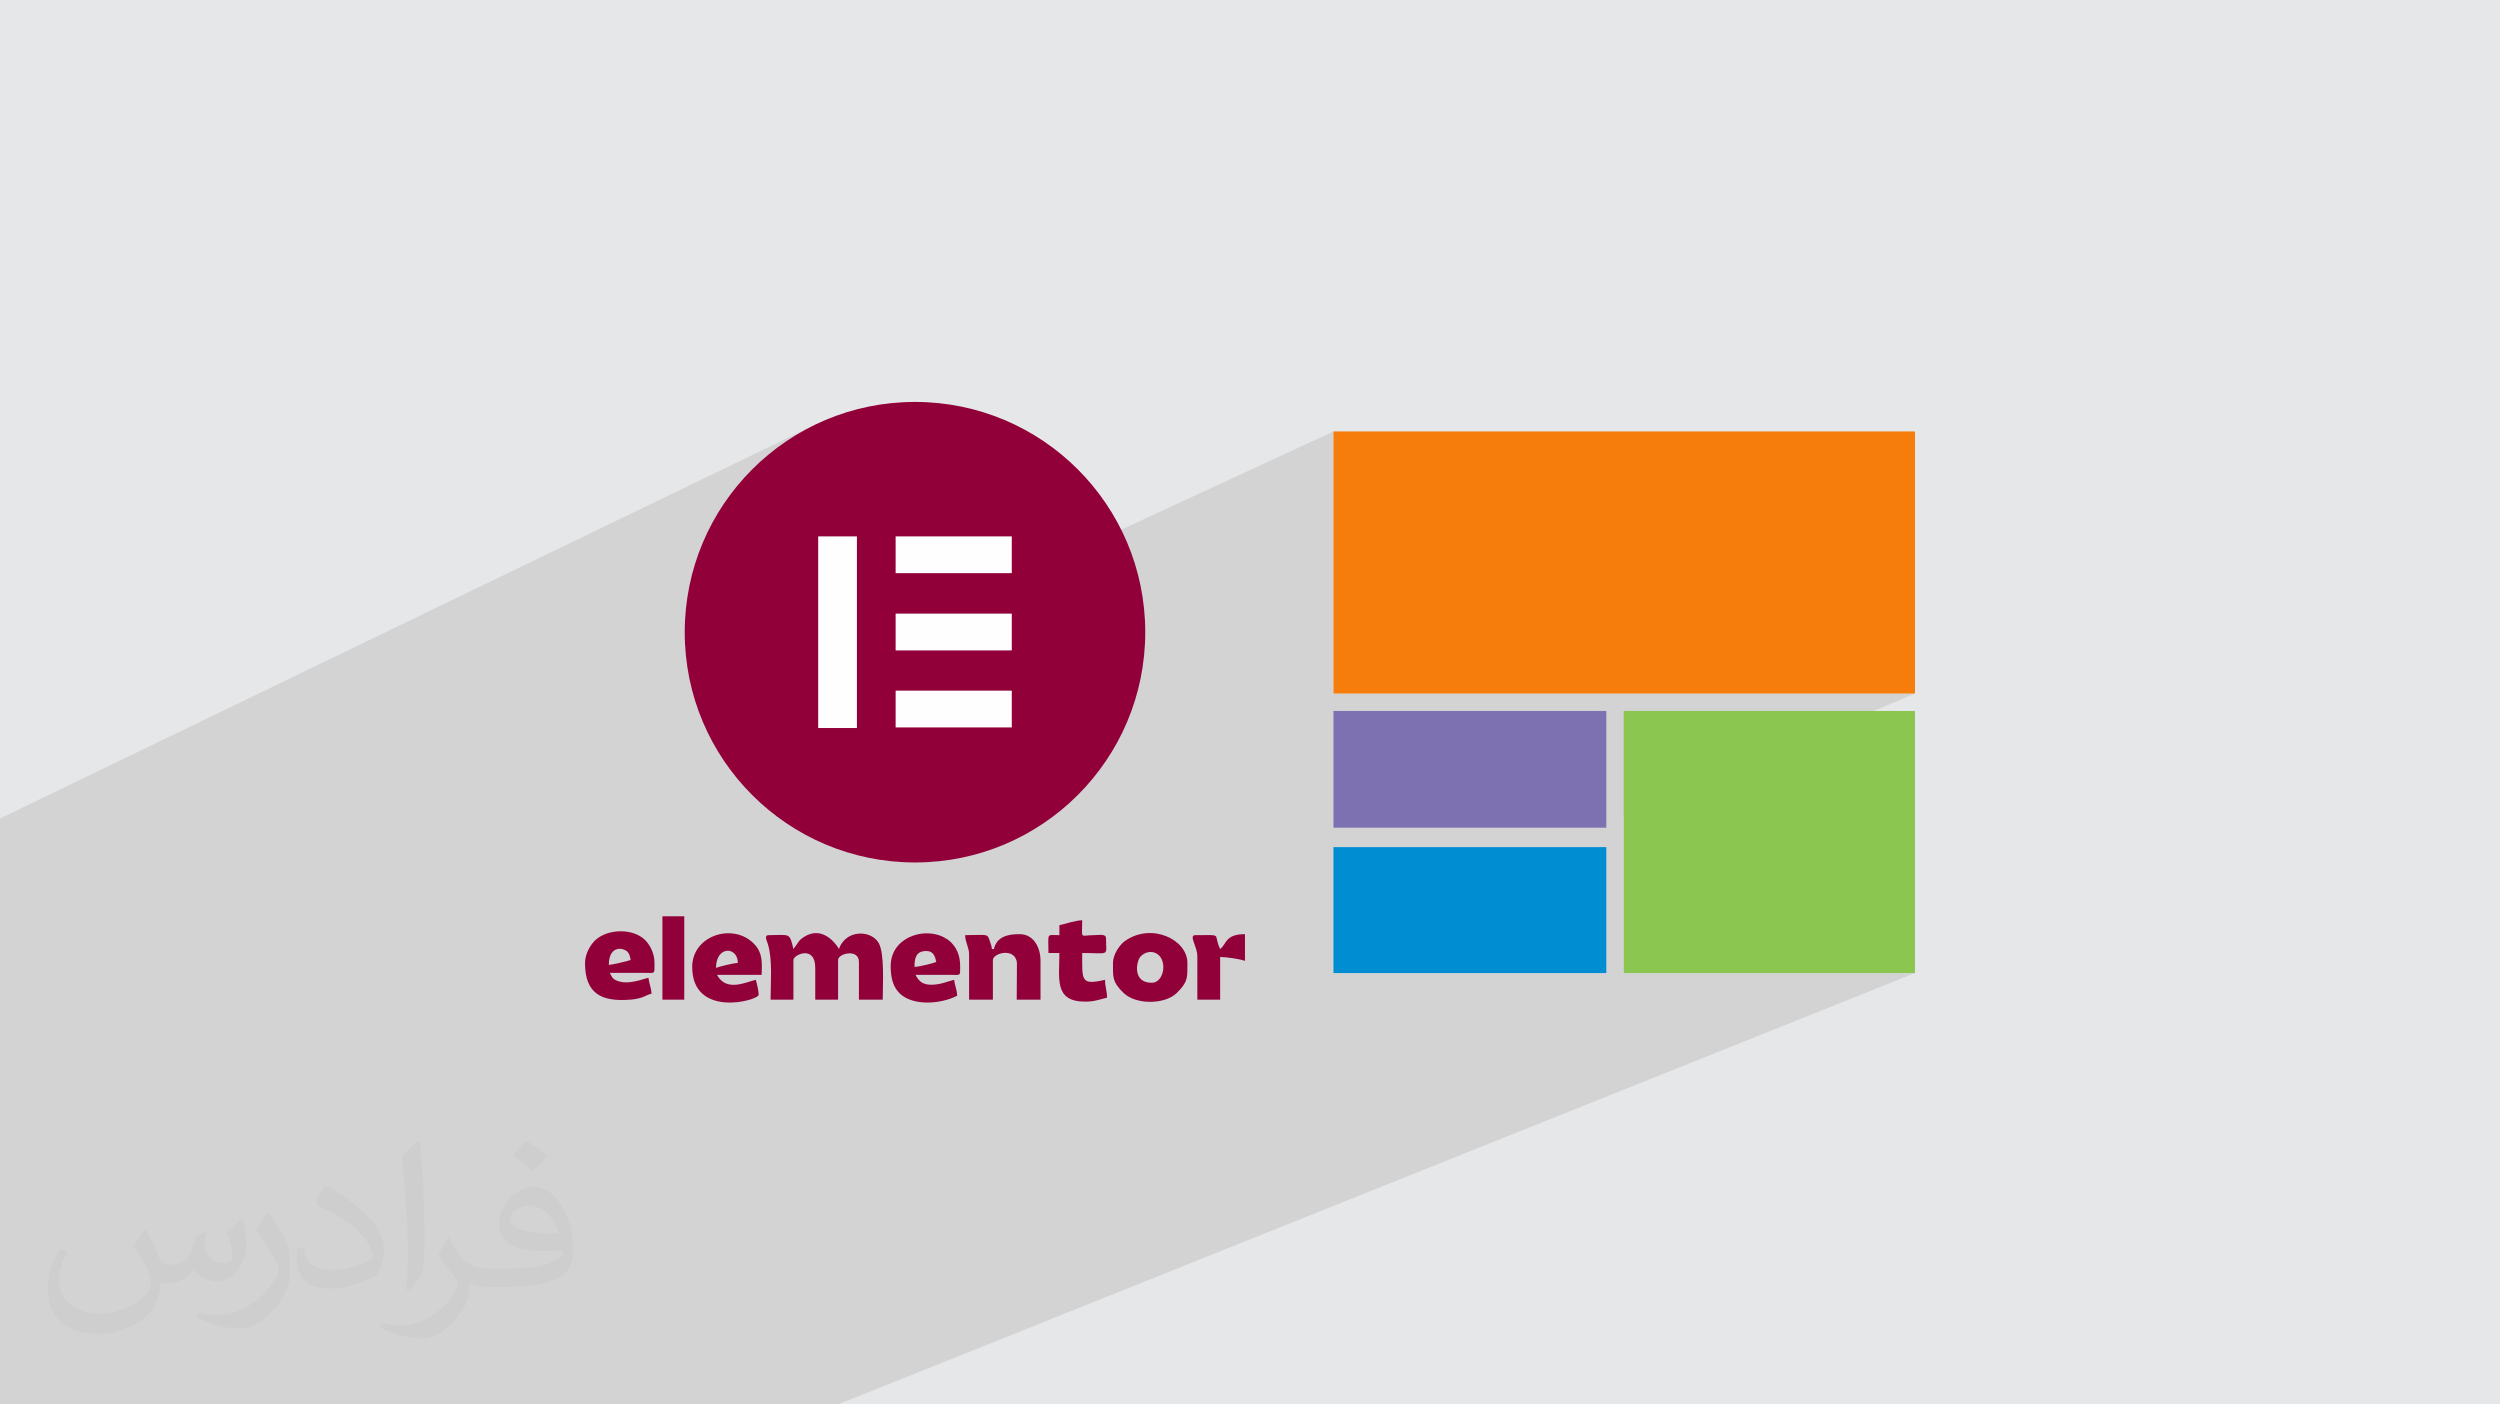 <?xml version="1.0" encoding="UTF-8"?>
<!DOCTYPE svg PUBLIC "-//W3C//DTD SVG 1.1//EN" "http://www.w3.org/Graphics/SVG/1.1/DTD/svg11.dtd">
<!-- Creator: CorelDRAW 2020 (64-Bit) -->
<svg xmlns="http://www.w3.org/2000/svg" xml:space="preserve" width="94.192mm" height="52.917mm" version="1.1" style="shape-rendering:geometricPrecision; text-rendering:geometricPrecision; image-rendering:optimizeQuality; fill-rule:evenodd; clip-rule:evenodd"
viewBox="0 0 9404.92 5283.66"
 xmlns:xlink="http://www.w3.org/1999/xlink"
 xmlns:xodm="http://www.corel.com/coreldraw/odm/2003">
 <defs>
  <style type="text/css">
   <![CDATA[
    .fil7 {fill:#7E71B1}
    .fil6 {fill:#008DD2}
    .fil8 {fill:#8BC651}
    .fil3 {fill:#92003A}
    .fil0 {fill:#E6E7E8}
    .fil5 {fill:#F67C0B}
    .fil4 {fill:#FEFEFE}
    .fil2 {fill:#373435;fill-opacity:0.031}
    .fil1 {fill:#2B2A29;fill-opacity:0.102}
   ]]>
  </style>
 </defs>
 <g id="Layer_x0020_1">
  <polygon class="fil0" points="-0,0 9404.92,0 9404.92,5283.66 -0,5283.66 "/>
  <polygon class="fil1" points="3151.34,5283.66 2145.98,5283.66 2085.91,5283.66 1144.14,5283.66 971.14,5283.66 895.62,5283.66 891.96,5283.66 864.36,5283.66 781.24,5283.66 739.87,5283.66 622.2,5283.66 602.06,5283.66 581.74,5283.66 562.44,5283.66 557.91,5283.66 535.62,5283.66 519.08,5283.66 500.31,5283.66 497.14,5283.66 358.38,5283.66 347.96,5283.66 334.72,5283.66 301.32,5283.66 265.33,5283.66 190.01,5283.66 182.7,5283.66 166.69,5283.66 158.5,5283.66 131.51,5283.66 115.69,5283.66 100.06,5283.66 42.82,5283.66 37.21,5283.66 28,5283.66 -0,5283.66 -0,5283.52 -0,5274.75 -0,5270.3 -0,5238.3 -0,5224.93 -0,5224.44 -0,5214.22 -0,5213.89 -0,5206.48 -0,5204.21 -0,5197.36 -0,5188.63 -0,5168.64 -0,5161.37 -0,5160.97 -0,5160.37 -0,5146.94 -0,5129.76 -0,5097.4 -0,5095.02 -0,5094.08 -0,5091.78 -0,5088.83 -0,5061.65 -0,5029.64 -0,5026.64 -0,5020.42 -0,4995.6 -0,4983.69 -0,4980.5 -0,4954.19 -0,4925.95 -0,4925.54 -0,4925.38 -0,4912.14 -0,4893 -0,4883.9 -0,4882.6 -0,4870.02 -0,4859.16 -0,4858.89 -0,4856.72 -0,4856.24 -0,4846.62 -0,4843.43 -0,4829.1 -0,4824 -0,4820.62 -0,4819.22 -0,4819.17 -0,4808.96 -0,4795.12 -0,4789.38 -0,4785.07 -0,4748.18 -0,4737.35 -0,4714.08 -0,4680.65 -0,4667.72 -0,4637.39 -0,4607.56 -0,4605.72 -0,4562.88 -0,4540.26 -0,4534.93 -0,4450.99 -0,4324.14 -0,4209.38 -0,4185.38 -0,4140.75 -0,4058.54 -0,3943.37 -0,3918.93 -0,3872.58 -0,3792.08 -0,3603.55 -0,3539.9 -0,3475.84 -0,3079.07 3066.62,1597.48 3029.27,1616.61 2993,1637.47 2957.85,1660.01 2923.88,1684.15 2891.16,1709.87 2859.73,1737.1 2829.65,1765.78 2800.97,1795.86 2773.74,1827.29 2748.02,1860.01 2723.88,1893.98 2701.34,1929.13 2680.48,1965.4 2661.35,2002.75 2644.01,2041.12 2628.49,2080.46 2614.87,2120.71 2603.2,2161.82 2593.53,2203.72 2585.92,2246.38 2585.3,2251.24 3078.06,2017.84 3223.71,2017.84 3223.71,2086.37 3369.34,2017.84 3806.27,2017.84 3806.27,2156.2 3477.46,2308.48 3534.69,2308.48 5016.51,1623.09 5016.51,2609.04 7204.09,2609.04 6108.38,3071.3 6108.38,3660.59 7204.09,3660.59 "/>
  <path class="fil2" d="M548.54 4627.69c17.95,27.21 29.6,53.36 40.96,82.43 8.45,16.91 12.93,48.09 52.57,48.09 11.61,0 28.28,-3.42 43.06,-11.61 16.63,-8.73 29.32,-21.94 35.94,-42l15.85 -53.36 38.57 -19.02 2.64 2.64c-5.27,20.09 -6.59,39.36 -6.59,54.43 0,44.63 38.57,61.56 69.22,61.56 17.95,0 34.09,-8.73 34.09,-25.11 0,-21.13 -8.98,-57.06 -20.62,-89.29 17.95,-17.95 35.94,-35.94 56.53,-50.47l3.17 1.6c8.98,38.04 14,75.56 14,100.66 0,24.57 -10.83,51.79 -19.81,69.49 -18.49,34.87 -51.25,62.62 -90.87,62.62 -30.1,0 -63.65,-15.07 -86.66,-43.06l-1.32 0c-21.66,26.96 -55.22,51.25 -108.86,51.25l-16.63 0c-2.64,35.41 -10.29,60.49 -21.94,82.95 -31.95,62.34 -126.81,106.47 -216.1,106.47 -124.17,0 -186.51,-71.59 -186.51,-166.96 0,-58.91 19.27,-113.6 48.88,-152.42l24.29 10.04c-18.49,35.41 -30.91,68.68 -30.91,101.45 0,89.29 72.66,131.83 156.4,131.83 77.68,0 173.83,-49.41 191.28,-106.72 -6.59,-62.62 -30.1,-91.93 -66.04,-148.99 10.83,-19.02 24.83,-38.04 42.28,-58.38l3.17 0 0 0 0 0 -0.02 -0.09zm1432.13 -336.04c26.15,16.39 51.79,35.66 76.87,57.85 -14,19.81 -31.45,37.79 -53.11,53.64 -25.11,-20.34 -50.19,-37.79 -75.84,-56.27 17.42,-19.55 34.62,-38.29 52.04,-55.22l0 0 0 0 0 0 0 0 0 0 0.03 0zm13.47 244.11c-42.28,0 -76.87,27.75 -76.87,48.34 0,44.13 84.53,57.85 185.72,57.31 -12.68,-51.79 -57.06,-105.68 -108.86,-105.68l0.01 0.03zm-94.86 236.19c54.96,0 103.04,-1.6 139.74,-10.83 40.96,-10.29 75.56,-30.91 75.56,-45.17 0,-3.7 0,-8.19 -1.32,-11.89 -22.98,2.11 -49.41,2.11 -72.38,2.11 -74.49,0 -131.55,-16.91 -154.02,-58.66 -5.55,-11.61 -9.51,-24.57 -9.51,-39.36 0,-40.43 17.42,-79.79 48.09,-107 25.61,-22.45 53.89,-36.44 82.67,-36.44 52.04,0 93.51,41.75 122.57,107.54 15.85,35.94 26.68,77.4 26.68,129.72 0,34.87 -9.51,64.19 -31.17,85.85 -40.43,39.11 -114.92,53.89 -229.04,53.89l-51.79 0 0 0 -13.47 0c-28.28,0 -48.62,-5.02 -64.72,-17.42l-2.64 0c0.79,6.59 1.32,12.93 1.32,19.02 0,25.61 -8.45,58.38 -25.61,84.53 -50.72,75.3 -105.68,108.04 -153.24,108.04 -48.09,0 -107,-18.49 -160.11,-42.54l9.51 -18.49c17.17,7.13 40.96,11.89 73.7,11.89 85.85,0 198.66,-82.43 212.66,-163 -3.17,-6.59 -8.98,-15.32 -17.17,-24.57 -25.11,-29.85 -40.96,-54.68 -55.75,-80.83 12.68,-25.11 24.29,-45.17 35.13,-63.4l4.49 -0.53c36.72,74.77 69.99,117.55 144.23,117.55l11.61 0 0 0 53.89 0 0 0 0 0 0 0 0 0 0 0 0.09 0.01zm-371.98 79c6.34,-34.34 6.87,-72.91 6.87,-108.86l0 -53.36c0,-99.6 -12.68,-244.36 -22.98,-338.68 17.95,-19.27 43.06,-42 62.87,-57.31l5.81 1.6c13.47,118.62 16.63,256 16.63,383.06 0,33.3 -1.32,65.79 -4.49,89.55 -1.85,30.1 -19.27,52.83 -56.53,87.7l-8.19 -3.7zm-382.8 -157.19c1.85,46.77 24.83,83.49 105.15,83.49 49.93,0 92.19,-12.93 138.96,-35.13 8.45,-3.7 12.93,-8.73 12.93,-12.93 0,-29.32 -22.45,-68.15 -60.23,-103.55 -36.72,-33.3 -85.34,-62.62 -130.76,-82.18 -15.6,-6.59 -20.62,-13.47 -20.62,-20.09 0,-13.47 17.95,-41.75 32.77,-62.09l5.02 -0.53c52.04,27.21 110.17,67.64 153.24,112.53 39.11,41.47 63.4,83.49 63.4,129.19 0,33.81 -10.29,65.51 -26.96,95.11 -57.06,28.79 -117.83,50.72 -178.06,50.72 -73.17,0 -123.1,-34.34 -123.1,-114.92 0,-8.73 0,-22.19 3.17,-39.64l25.11 0 0 0 0 0 0 0 0 0 0 0 -0.02 0zm-132.37 -132.9l45.45 73.45c16.63,27.21 32.23,56.81 32.23,103.55l0 59.7c0,48.34 -30.91,100.13 -80.83,151.38 -39.11,34.62 -73.7,49.41 -105.68,49.41 -47.55,0 -101.98,-14.79 -164.85,-41.75l7.13 -18.49c19.81,5.27 42.79,9.77 71.06,9.77 90.36,-0.53 182.8,-66.57 225.08,-147.15 5.02,-9.26 6.87,-17.95 6.87,-24.04 0,-9.26 -5.02,-19.55 -8.98,-28.79 -22.98,-43.31 -48.62,-82.95 -76.87,-119.68 14.79,-23.25 29.6,-45.7 45.7,-67.9l3.7 0.53 0 0 0 0 0 0 0 0 0 0 -0.02 0.01z"/>
  <g id="_1835954968928">
   <g>
    <path class="fil3" d="M2984.83 3570.25c-14.94,-64.08 -13.48,-52.27 -93.34,-52.27 -18.28,0 -6.7,20.18 -2.14,35.72 17.4,59.14 9.61,142.89 9.61,206.96l85.87 0 0 -149.33c0,-19.39 82.14,-57.97 82.14,29.86l0 119.47 85.87 0 0 -149.33c0,-24.6 78.39,-43.93 78.39,7.46l0 141.88 89.6 0c0,-54.55 7.65,-172.37 -14.98,-212.75 -19.62,-34.95 -73.29,-47.24 -113.31,-23.81 -15.14,8.86 -31.78,28.15 -35.99,46.16 -0.73,-0.53 -55.73,-100.45 -138.3,-41.23 -8.1,5.8 -12.07,10.68 -17.83,19.49l-15.6 21.74z"/>
    <path class="fil3" d="M4332.58 3697.19c-73.5,0 -57.67,-81.56 -42.27,-98.27 29.81,-32.39 83.02,-19.81 86.03,35.49 1.63,29.79 -14.4,62.78 -43.76,62.78zm-145.61 -74.67c0,53.39 -3.47,70.85 40.02,113.05 45.68,44.3 154.16,44.62 199.97,0 43.5,-42.39 40.02,-59.38 40.02,-113.05 0,-88.65 -135.91,-153.01 -235.29,-82.23 -19.13,13.63 -44.71,50.01 -44.71,82.23z"/>
    <path class="fil3" d="M3440.29 3637.46c0,-35.03 6.41,-59.74 44.81,-59.74 26.4,0 32.35,19.71 37.33,41.06 -10.09,4.85 -66.67,18.68 -82.15,18.68zm-89.59 -3.74c0,42.65 7.79,81.27 38.3,107.31 53.15,45.38 155.6,34.46 211.84,4.69 -0.5,-22.23 -9.55,-39.7 -11.2,-59.73 -27.47,6.4 -47.08,17.33 -82.38,18.52 -37.8,1.27 -51.28,-14.62 -63.22,-37.18l134.53 0.12c36.43,0.6 33.47,4.27 33.47,-33.73 0,-172.28 -261.33,-154.19 -261.33,0z"/>
    <path class="fil3" d="M2290.41 3629.98c0,-77.33 58.65,-65.64 72.6,-46.46 6.69,9.19 6.88,16.35 9.55,27.8 -7.49,3.58 -70.84,18.41 -82.15,18.66zm-89.59 -7.46c0,116.1 61.98,147.02 171.65,138.05 47.63,-3.89 55.52,-16.96 78.48,-22.33 -0.45,-20.58 -9.45,-38.71 -11.19,-59.72 -13.5,1.12 -77.11,30.49 -121.63,9.63 -15.46,-7.26 -16.83,-14.8 -23.97,-28.3l134.53 0.12c37.06,0.62 33.47,4.74 33.47,-37.45 0,-36.27 -16.96,-68.25 -36.23,-86.98 -44.07,-42.8 -136.82,-42.77 -185.04,0.12 -18.92,16.81 -40.07,52.21 -40.07,86.86z"/>
    <path class="fil3" d="M2693.63 3641.19c0,-84.63 82.13,-80.68 82.13,-18.66 -15.17,0.34 -71.98,13.79 -82.13,18.66zm-89.6 -3.72c0,194.74 250.13,126.39 250.13,104.52 0,-12.64 -7.45,-48.19 -11.2,-56 -36.33,8.47 -110.9,46.91 -145.59,-18.66l168 0c0,-36.41 7.35,-78.25 -26.99,-114.89 -78.43,-83.68 -234.35,-34.04 -234.35,85.02z"/>
    <path class="fil3" d="M3738.97 3570.25l-7.47 0c-1.02,-12.17 -4.27,-18.9 -7.75,-29.58 -9.91,-30.48 -7.77,-22.7 -93.05,-22.7 0.59,26.54 14.93,47.73 14.93,70.93l0 171.74 89.61 0 0 -149.33c0,-25.85 83.79,-48.4 90.41,10.52l-0.82 138.81 89.6 0 0 -145.6c0,-52.8 -27.31,-100.8 -78.4,-100.8 -39.03,0 -85.44,6.06 -97.07,56z"/>
    <path class="fil3" d="M3985.38 3480.65l0 37.33c-50.62,0 -41.07,-11.24 -41.07,67.2l41.07 0c0,96.36 -20.77,182.94 97.06,182.94 36.22,0 54.35,-8.47 82.14,-14.94 0,-26.28 -7.47,-40.92 -7.47,-67.2 -92.66,21.59 -85.87,2.1 -85.87,-100.81 106.92,0 89.6,14.57 89.6,-56 0,-17.02 -26.49,-11.3 -44.81,-11.23 -55.15,0.22 -44.79,18.65 -44.79,-55.97 -24.69,0.55 -62.7,13.27 -85.86,18.66z"/>
    <path class="fil3" d="M4590.17 3570.25c-28.76,-59.97 14.94,-52.27 -93.33,-52.27 -26.23,0 7.47,43.35 7.47,78.4l0 164.27 85.86 0 0 -160.54c22.99,0 79.48,8.29 93.35,14.94l0 -100.8c-75.27,0 -68.63,37.88 -93.35,56z"/>
    <polygon class="fil3" points="2492.02,3760.66 2574.16,3760.66 2574.16,3447.05 2492.02,3447.05 "/>
    <circle class="fil3" cx="3442.17" cy="2378.3" r="866.24"/>
    <rect class="fil4" x="3369.34" y="2017.84" width="436.93" height="138.35"/>
    <rect class="fil4" x="3369.34" y="2308.48" width="436.93" height="138.35"/>
    <rect class="fil4" x="3369.34" y="2598.19" width="436.93" height="138.35"/>
    <rect class="fil4" x="3078.05" y="2017.84" width="145.65" height="720.92"/>
   </g>
   <g>
    <rect class="fil5" x="5016.51" y="1623.09" width="2187.58" height="985.95"/>
    <rect class="fil6" x="5016.51" y="3186.87" width="1026.4" height="473.72"/>
    <rect class="fil7" x="5016.51" y="2674.64" width="1026.4" height="439.06"/>
    <rect class="fil8" x="6108.38" y="2674.64" width="1095.71" height="985.95"/>
   </g>
  </g>
 </g>
</svg>
